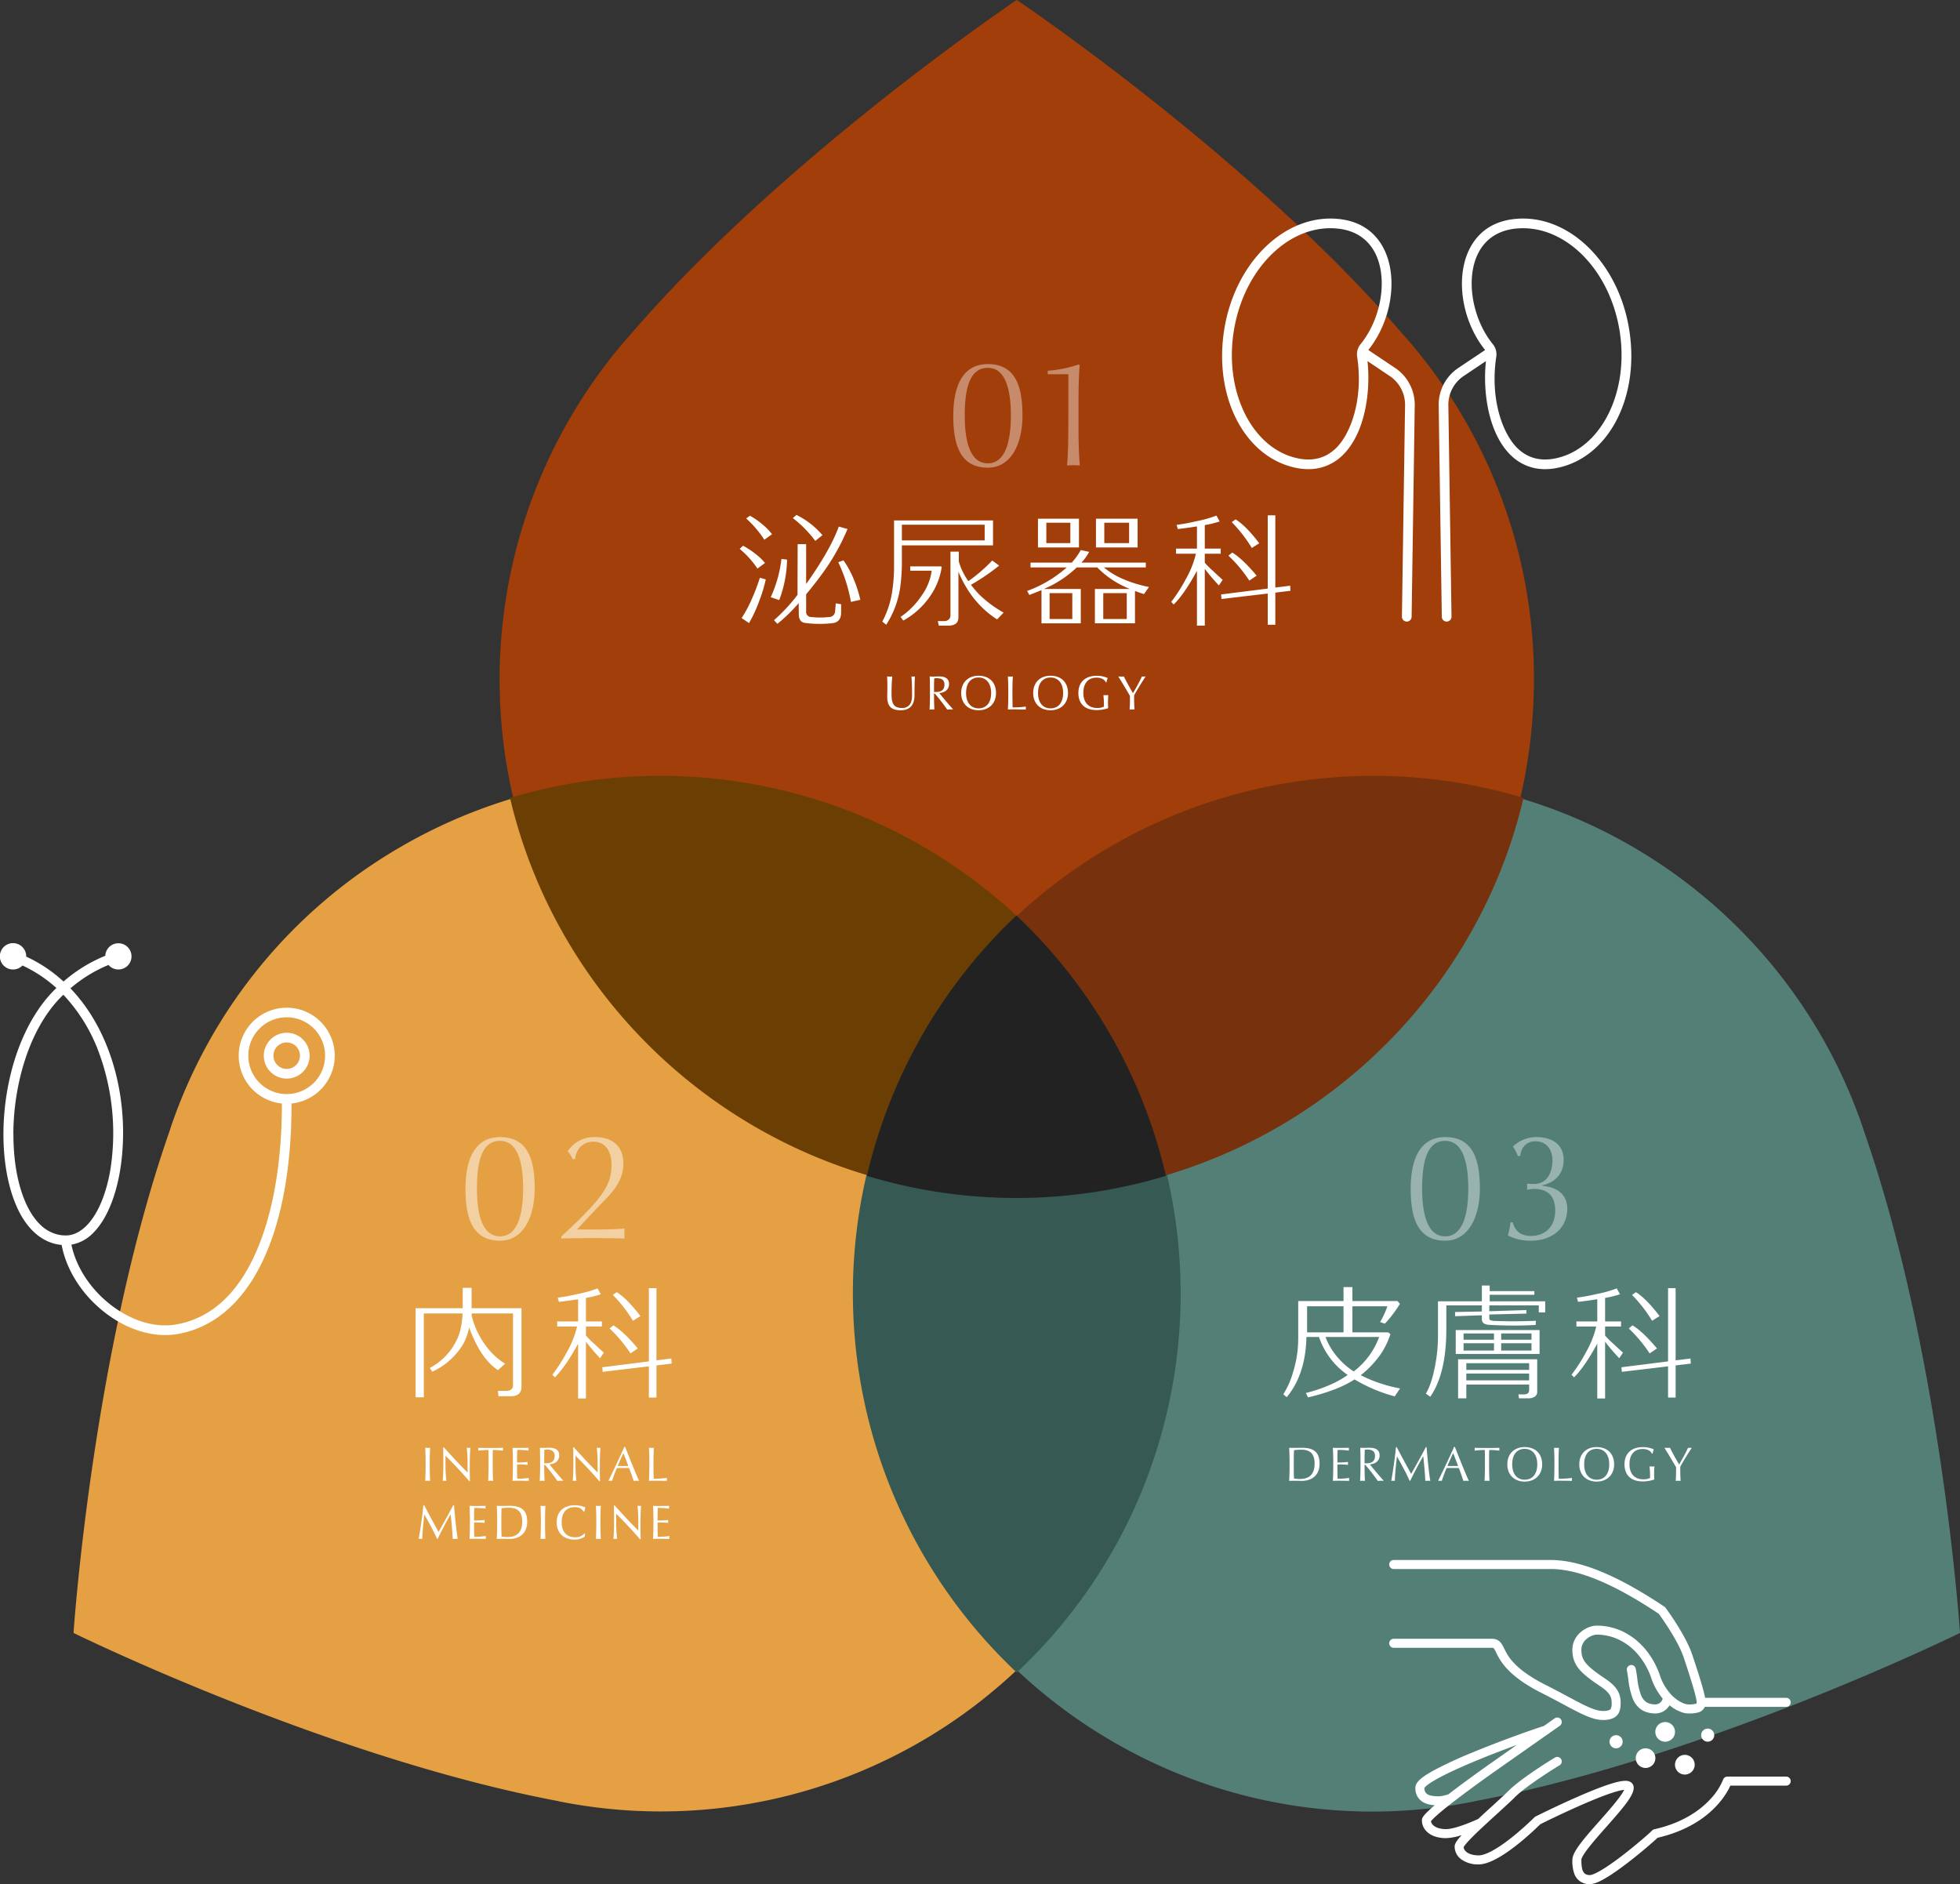 <svg id="deco_conceot01.svg" xmlns="http://www.w3.org/2000/svg" width="810.406" height="779" viewBox="0 0 810.406 779">
  <rect x="0" y="0" width="810.406" height="779" fill="#333333" stroke="none"/>
  <defs>
    <style>
      .cls-1 {
        fill: #e5a043;
      }

      .cls-1, .cls-10, .cls-2, .cls-3, .cls-4, .cls-5, .cls-6, .cls-7, .cls-8, .cls-9 {
        fill-rule: evenodd;
      }

      .cls-2 {
        fill: #a13e09;
      }

      .cls-3 {
        fill: #537f77;
      }

      .cls-4 {
        fill: #365a53;
        stroke: #365a53;
      }

      .cls-4, .cls-5, .cls-6, .cls-7 {
        stroke-width: 1px;
      }

      .cls-5 {
        fill: #77320d;
        stroke: #77320d;
      }

      .cls-6 {
        fill: #6b3f03;
        stroke: #6b3f03;
      }

      .cls-7 {
        fill: #222;
        stroke: #222;
      }

      .cls-10, .cls-8, .cls-9 {
        fill: #fff;
      }

      .cls-9 {
        opacity: 0.4;
      }

      .cls-10 {
        opacity: 0.5;
      }
    </style>
  </defs>
  <g id="illust.svg">
    <g id="g">
      <path id="シェイプ_953" data-name="シェイプ 953" class="cls-1" d="M1065.81,2768.84a213.122,213.122,0,0,0-95.885,117.06l0.038,0.02C937.737,2977.66,930,3094.16,930,3094.16s104.85,51.55,200.49,69.54l-0.01.04a214.482,214.482,0,0,0,189.25-53.99,213.987,213.987,0,0,1-61.44-204.95,214.155,214.155,0,0,1-146.94-155.64A215,215,0,0,0,1065.81,2768.84Z" transform="translate(-899.594 -2419)"/>
      <path id="シェイプ_958" data-name="シェイプ 958" class="cls-2" d="M1533.84,2699.85a213.914,213.914,0,0,0-53.47-141.84l-0.03.02C1417,2484.09,1320,2418.98,1320,2418.98s-97,65.11-160.34,139.05l-0.03-.02a215.2,215.2,0,0,0-47.76,191.21A213.563,213.563,0,0,1,1320,2798.66a213.563,213.563,0,0,1,208.13-49.44A215.313,215.313,0,0,0,1533.84,2699.85Z" transform="translate(-899.594 -2419)"/>
      <path id="シェイプ_959" data-name="シェイプ 959" class="cls-3" d="M1360.1,3139.32a213.419,213.419,0,0,0,149.41,24.42l-0.01-.03c95.64-18,200.5-69.55,200.5-69.55s-7.74-116.5-39.97-208.24l0.04-.02a214.363,214.363,0,0,0-141.43-136.74,214.162,214.162,0,0,1-146.93,155.64,214.057,214.057,0,0,1-61.44,204.95A215.054,215.054,0,0,0,1360.1,3139.32Z" transform="translate(-899.594 -2419)"/>
      <path id="シェイプ_955" data-name="シェイプ 955" class="cls-4" d="M1387.25,2953.84a215.315,215.315,0,0,0-5.72-49.37,214.864,214.864,0,0,1-123.07,0,214.849,214.849,0,0,0,61.53,205.37A213.9,213.9,0,0,0,1387.25,2953.84Z" transform="translate(-899.594 -2419)"/>
      <path id="シェイプ_956" data-name="シェイプ 956" class="cls-5" d="M1320,2798.39a212.658,212.658,0,0,1,61.66,106.02c73-21.71,129.66-80.96,147.27-155.18A215.994,215.994,0,0,0,1320,2798.39Z" transform="translate(-899.594 -2419)"/>
      <path id="シェイプ_957" data-name="シェイプ 957" class="cls-6" d="M1258.34,2904.41A212.658,212.658,0,0,1,1320,2798.39a215.994,215.994,0,0,0-208.93-49.16C1128.68,2823.45,1185.34,2882.7,1258.34,2904.41Z" transform="translate(-899.594 -2419)"/>
      <path id="シェイプ_954" data-name="シェイプ 954" class="cls-7" d="M1319.85,2798.2a214.528,214.528,0,0,0-61.22,106.63,212.977,212.977,0,0,0,122.45,0A214.47,214.47,0,0,0,1319.85,2798.2Z" transform="translate(-899.594 -2419)"/>
    </g>
    <g id="txt_ol">
      <path id="DERMATOLOGY" class="cls-8" d="M1445.2,3024.16c0-4.83-2.48-6.55-7.24-6.55-1,0-2.32.04-3.27,0.04-0.64,0-1.56-.02-2.06-0.04,0.1,1.66.16,3.84,0.16,5.63v2.4c0,1.8-.06,3.98-0.16,5.64,0.66-.02,1.52-0.04,2.06-0.04,0.89,0,2.31.04,3.27,0.04C1441.46,3031.28,1445.2,3029.44,1445.2,3024.16Zm-2.06,0c0,5.24-3.14,6.34-6.02,6.34a13.971,13.971,0,0,1-2.49-.2c-0.08-1.2-.1-3.38-0.1-4.68v-2.38c0-1.35.02-3.39,0.1-4.63a18.433,18.433,0,0,1,2.91-.22C1440.8,3018.39,1443.14,3019.55,1443.14,3024.16Zm14.3,7.12c-0.02-.3-0.02-0.48-0.02-0.6s0-.3.02-0.62a27.132,27.132,0,0,1-4.78.34c-0.04-.78-0.08-3.36-0.08-5.14v-0.76a33.273,33.273,0,0,1,4.38.16c-0.02-.2-0.02-0.42-0.02-0.6s0-.38.02-0.6a34.35,34.35,0,0,1-4.38.2v-0.64c0-1.59.04-3.61,0.08-4.53a29.532,29.532,0,0,1,4.68.28c-0.02-.2-0.02-0.42-0.02-0.58,0-.18,0-0.36.02-0.58-1.32.04-3.34,0.06-4.66,0.06-0.62,0-1.52-.04-1.98-0.06,0.1,1.6.16,3.84,0.16,5.63v2c0,1.8-.06,4.44-0.16,6.04,0.46-.02,1.58-0.06,2.08-0.06C1454.48,3031.22,1456.2,3031.26,1457.44,3031.28Zm14.24-.1c-1.24-1.34-4.74-5.46-5.68-6.7,1.92-.2,4.02-1.16,4.02-3.77,0-2.38-1.86-3.12-4.12-3.12-0.3,0-.7.02-1.12,0.02-0.4.02-.8,0.04-1.14,0.04-0.46,0-.96-0.02-1.62-0.04,0.08,1.6.1,3.84,0.1,5.63v2c0,1.8-.06,4.44-0.16,6.04,0.3-.02.7-0.04,1.02-0.04s0.72,0.02.98,0.04c-0.1-1.6-.16-4.26-0.16-6.04v-0.62a0.433,0.433,0,0,1,.36.1,79.333,79.333,0,0,1,5.12,6.6c0.3-.04,1.04-0.08,1.36-0.08,0.28,0,.56,0,0.98.02Zm-3.56-10.25c0,2.61-1.78,3.09-3.62,3.09h-0.7v-0.78c0-1.24.02-3.61,0.1-4.83a6.5,6.5,0,0,1,1.02-.08C1466.4,3018.33,1468.12,3018.71,1468.12,3020.93Zm22.87,10.35c-0.42-2.1-1.1-8.44-1.54-13.95h-0.32c-1.95,3.75-4.95,9.13-6.01,10.99h-0.08c-1.12-1.94-4.14-7.57-5.94-10.99h-0.32c-0.36,4.12-1.18,9.65-1.94,13.95,0.26-.02.56-0.04,0.76-0.04,0.22,0,.54.02,0.74,0.04,0-2.26.44-6.62,0.86-10.03h0.08c0.08,0.15.16,0.36,0.26,0.53,1.16,2.06,3.66,6.56,4.86,9.44h0.32c1.38-3.04,4.24-8.28,5.28-10.01h0.08c0.36,3.15.74,7.57,0.83,10.07,0.38-.02.72-0.04,1.04-0.04S1490.71,3031.26,1490.99,3031.28Zm15.92-.04c-1-2.1-3.96-9.35-5.76-14.01h-0.32c-2.06,4.63-4.38,9.47-6.6,14.01l0.04,0.04c0.18-.02.5-0.04,0.76-0.04,0.22,0,.5.02,0.72,0.04a55.818,55.818,0,0,1,1.98-5.3c0.82-.02,1.58-0.02,2.4-0.02,0.88,0,1.96,0,2.66.02,0.72,1.88,1.46,3.94,1.86,5.3,0.34-.02.7-0.04,1-0.04,0.32,0,.86.02,1.2,0.04Zm-4.44-6.12c-0.56.02-1.52,0.02-2.26,0.02-0.68,0-1.56,0-2.14-.02,0.6-1.46,1.76-4.04,2.36-5.31C1501.05,3021.33,1502.07,3024.02,1502.47,3025.12Zm17.08-6.33c-0.02-.26-0.02-0.44-0.02-0.6s0-.3.02-0.58c-1.16.06-3.4,0.08-5.12,0.08-1.68,0-3.92-.02-5.12-0.08,0.02,0.28.02,0.42,0.02,0.58s0,0.34-.02.6a33.643,33.643,0,0,1,4.2-.28c0.04,0.78.06,1.82,0.06,2.38v4.35c0,1.8-.06,4.44-0.16,6.04,0.28-.02.7-0.04,1.02-0.04s0.72,0.02,1.02.04c-0.1-1.6-.16-4.26-0.16-6.04v-4.35c0-.54.02-1.58,0.06-2.38A33.093,33.093,0,0,1,1519.55,3018.79Zm17.68,5.65c0-4.39-2.8-7.13-7.22-7.13-4.28,0-7.18,2.78-7.18,7.13s2.9,7.14,7.18,7.14C1534.33,3031.58,1537.23,3028.74,1537.23,3024.44Zm-2.02,0c0,4.2-2.14,6.36-5.2,6.36-3.02,0-5.16-2.18-5.16-6.36,0-4.29,2.14-6.39,5.16-6.39C1533.07,3018.05,1535.21,3020.27,1535.21,3024.44Zm14.36,6.84c-0.02-.3-0.02-0.48-0.02-0.6s0-.3.02-0.62a37.816,37.816,0,0,1-5.47.34c-0.04-.8-0.08-3.36-0.08-5.16v-2c0-1.79.06-4.03,0.16-5.63-0.28.02-.7,0.04-1,0.04-0.32,0-.74-0.02-1.04-0.04,0.1,1.6.16,3.84,0.16,5.63v2c0,1.8-.06,4.44-0.16,6.04,0.46-.02,1.6-0.06,2.08-0.06C1545.91,3031.22,1548.07,3031.26,1549.57,3031.28Zm17.42-6.84c0-4.39-2.8-7.13-7.22-7.13-4.28,0-7.18,2.78-7.18,7.13s2.9,7.14,7.18,7.14C1564.09,3031.58,1566.99,3028.74,1566.99,3024.44Zm-2.02,0c0,4.2-2.14,6.36-5.2,6.36-3.02,0-5.16-2.18-5.16-6.36,0-4.29,2.14-6.39,5.16-6.39C1562.83,3018.05,1564.97,3020.27,1564.97,3024.44Zm13.86-7.11c-4.73,0-7.55,2.68-7.55,7.09,0,4.68,2.9,7.1,7.59,7.1a15.584,15.584,0,0,0,4.68-.78l0.06-.08c-0.04-.58-0.08-1.46-0.08-2.2,0-.96.04-2.18,0.12-3.16-0.28.02-.66,0.04-0.98,0.04s-0.68-.02-1.04-0.04a37.638,37.638,0,0,1,.22,4.78,6.039,6.039,0,0,1-2.8.56c-3.7,0-5.71-2.4-5.71-6.22,0-4.27,2.19-6.31,5.47-6.31,2,0,3.34.78,3.78,1.92l0.32-.04a12.524,12.524,0,0,1,.48-1.74A10.822,10.822,0,0,0,1578.83,3017.33Zm20.26,0.32-0.06-.04c-0.18.02-.6,0.04-0.82,0.04a6.5,6.5,0,0,1-.66-0.04c-0.7,1.62-2.48,4.87-3.66,6.85h-0.06c-1.34-2.28-2.82-4.97-3.74-6.85-0.28.02-.64,0.04-0.98,0.04-0.32,0-.8-0.02-1.26-0.04l-0.06.04c1.24,1.88,3.78,6.17,4.82,7.99v0.6c0,1.8-.04,3.44-0.16,5.04,0.32-.02.72-0.04,1.04-0.04,0.3,0,.74.02,1,0.04-0.12-1.6-.16-3.24-0.16-5.04v-0.8C1595.21,3023.74,1598.01,3019.19,1599.09,3017.65Z" transform="translate(-899.594 -2419)"/>
      <path id="皮膚科" class="cls-8" d="M1478.48,2993.06a60.026,60.026,0,0,1-16.25-5.46,40.89,40.89,0,0,0,8.05-8.42,32.948,32.948,0,0,0,4.21-8.53l-0.87-.76h-14.84v-10.8h14.47a35.453,35.453,0,0,1-3.03,6.54l2,0.65a50.624,50.624,0,0,0,6.21-8.21l-1.03-1.13h-18.62v-5.78h-3.68v5.78h-18.73v15.01c0,1.62-.06,3.02-0.16,4.26a45.146,45.146,0,0,1-1.95,10.04,34.945,34.945,0,0,1-4.05,9.24l1.41,1.18c5.18-6.2,7.93-14.52,8.15-24.89h5.18a31.387,31.387,0,0,0,11.34,15.34l0.54,0.38c-4.48,3.18-10.26,5.66-17.28,7.45l0.87,1.83q12.555-3,19.22-7.45a65.72,65.72,0,0,0,16.63,7.02Zm-23.38-23.17h-15.06v-10.8h15.06v10.8Zm14.74,1.89a31.528,31.528,0,0,1-10.52,14.26,30.646,30.646,0,0,1-6.7-5.89,27.573,27.573,0,0,1-4.97-8.37h22.19Zm68.65-10.15v-4.59h-22.95v-2.7h18.47v-1.51h-18.47v-2.32h-3.24v6.53h-18.14v14.1a64.336,64.336,0,0,1-.92,11.01c-0.97,5.72-2.32,10.1-4.1,13.07l1.83,1.29q6.645-9.63,6.64-27.86v-9.93h14.69v2.53l-11.07.22v1.73l11.07-.38v1.67c0,1.35.97,2.11,2.86,2.27a172.474,172.474,0,0,0,19.39.06l0.1-1.73c-5.94.27-11.77,0.27-17.38,0.05a8.891,8.891,0,0,1-1.24-.21,0.873,0.873,0,0,1-.65-0.98v-1.45l15.33-.38v-1.46l-15.33.49v-2.43h20.46v2.91h2.65Zm-2.32,17.17v-9.88H1501.5v9.88h34.67Zm-18.85-5.88h-12.58v-2.59h12.58v2.59Zm15.5,0h-12.53v-2.59h12.53v2.59Zm-15.5,4.48h-12.58v-3.02h12.58v3.02Zm15.5,0h-12.53v-3.02h12.53v3.02Zm2.37,3.62h-32.72v16.14h3.41v-5.72h25.97v2.32c0,1.19-.76,1.78-2.22,1.78h-2.21l0.21,1.62h4a4.687,4.687,0,0,0,2.54-.7,2.356,2.356,0,0,0,1.02-2.05v-13.39Zm-3.34,4.37h-25.97v-2.75h25.97v2.75Zm0,4.32h-25.97v-2.81h25.97v2.81Zm66.83-6.91-0.1-2.11-6.16.76v-29.86h-3.13v30.29l-19.28,2.43,0.17,1.89,19.11-2.27v12.91h3.13v-13.29Zm-28.02-4.54c-1.78-1.56-3.08-2.81-3.99-3.67a33.052,33.052,0,0,1-3.41-3.4v-3.73h6.59v-2.1h-6.59v-9.72a42.917,42.917,0,0,0,6.16-1.51l-1.35-2.43a48.016,48.016,0,0,1-8.26,2.32,77.406,77.406,0,0,1-8.21,1.51l0.49,1.73c2.59-.27,5.23-0.65,7.93-1.08v9.18h-8.63v2.1h8.2a39.45,39.45,0,0,1-4.15,10.48,68.709,68.709,0,0,1-6.05,9.45l1.02,1.08c2.87-2.81,6.1-7.45,9.61-13.93v22.67h3.24v-23.48a87.018,87.018,0,0,0,5.84,6.85Zm15.12-15.12c-3.62-4.75-6.86-8.04-9.77-9.88l-1.62,1.14a57.579,57.579,0,0,1,8.31,10.69Zm-1.08,13.39c-3.83-4.58-7.18-7.77-10.1-9.55l-1.56,1.29a57.425,57.425,0,0,1,8.64,10.32Z" transform="translate(-899.594 -2419)"/>
      <path id="_03" data-name="03" class="cls-9" d="M1511.48,2910.44c0-11.64-2.64-21.3-14.34-21.3-10.67,0-14.27,9.66-14.27,21.3,0,11.58,2.58,21.54,14.27,21.54C1507.04,2931.98,1511.48,2921.66,1511.48,2910.44Zm-4.8-.06c0,11.04-2.4,19.8-9.54,19.8-7.19,0-9.53-8.76-9.53-19.8,0-11.88,2.34-19.68,9.53-19.68C1504.28,2890.7,1506.68,2899.28,1506.68,2910.38Zm40.93,8.4c0-7.32-6.3-9.18-10.26-9.48v-0.24c4.98-1.08,8.76-4.56,8.76-10.5,0-6.84-5.34-9.42-11.28-9.42a14.028,14.028,0,0,0-9.66,3.9,22.481,22.481,0,0,1,2.04,3.96l0.96-.06c0.36-3.42,2.46-6.06,6.24-6.06,4.38,0,7.08,3.18,7.08,7.92,0,4.38-1.86,9.72-7.62,9.72-0.96,0-2.28-.06-2.88-0.12a11.653,11.653,0,0,1,.06,1.32,10.893,10.893,0,0,1-.06,1.2,13.932,13.932,0,0,1,2.82-.36c5.34,0,8.82,2.52,8.82,9.06,0,6.12-3.72,10.38-10.08,10.38-4.2,0-6.48-1.98-7.5-5.64l-0.9.06a35.424,35.424,0,0,1-1.08,5.4,20.193,20.193,0,0,0,9.42,2.16C1541.73,2931.98,1547.61,2926.52,1547.61,2918.78Z" transform="translate(-899.594 -2419)"/>
    </g>
    <g id="txt_ol-2" data-name="txt_ol">
      <path id="INTERNAL_MEDICINE" data-name="INTERNAL MEDICINE" class="cls-8" d="M1077.44,3031.28c-0.1-1.6-.16-4.26-0.16-6.04v-2c0-1.79.06-4.03,0.16-5.63-0.28.02-.7,0.04-1,0.04-0.32,0-.74-0.02-1.04-0.04,0.1,1.6.16,3.84,0.16,5.63v2c0,1.8-.06,4.44-0.16,6.04,0.3-.02.72-0.04,1.04-0.04C1076.74,3031.24,1077.16,3031.26,1077.44,3031.28Zm16.47,0.12c-0.04-1.24-.08-3.12-0.08-5.16v-1.6c0-2.4.1-5.43,0.26-7.03-0.24.02-.56,0.04-0.76,0.04-0.22,0-.48-0.02-0.74-0.04a58.918,58.918,0,0,1,.34,6.79v3.42l-0.04.02c-0.14-.16-0.24-0.3-0.36-0.42-2.54-2.5-6.64-6.87-9.39-9.99h-0.32c0.04,1,.08,3.3.08,5.81v1c0,2.4-.06,5.44-0.26,7.04,0.26-.02.56-0.04,0.78-0.04,0.19,0,.51.02,0.73,0.04a58.681,58.681,0,0,1-.36-7.04v-3.35l0.06-.02a3.385,3.385,0,0,0,.4.48c3.54,3.53,7.4,7.69,9.34,10.05h0.32Zm13.67-12.61c-0.02-.26-0.02-0.44-0.02-0.6s0-.3.02-0.58c-1.16.06-3.4,0.08-5.12,0.08-1.68,0-3.91-.02-5.11-0.08,0.02,0.28.02,0.42,0.02,0.58s0,0.34-.02.6a33.606,33.606,0,0,1,4.19-.28c0.04,0.78.06,1.82,0.06,2.38v4.35c0,1.8-.06,4.44-0.16,6.04,0.28-.02.7-0.04,1.02-0.04s0.72,0.02,1.02.04c-0.1-1.6-.16-4.26-0.16-6.04v-4.35c0-.54.02-1.58,0.06-2.38A33.093,33.093,0,0,1,1107.58,3018.79Zm10.66,12.49c-0.02-.3-0.02-0.48-0.02-0.6s0-.3.02-0.62a27.132,27.132,0,0,1-4.78.34c-0.04-.78-0.08-3.36-0.08-5.14v-0.76a33.273,33.273,0,0,1,4.38.16c-0.02-.2-0.02-0.42-0.02-0.6s0-.38.02-0.6a34.35,34.35,0,0,1-4.38.2v-0.64c0-1.59.04-3.61,0.08-4.53a29.532,29.532,0,0,1,4.68.28c-0.02-.2-0.02-0.42-0.02-0.58,0-.18,0-0.36.02-0.58-1.32.04-3.34,0.06-4.66,0.06-0.61,0-1.51-.04-1.97-0.06,0.1,1.6.16,3.84,0.16,5.63v2c0,1.8-.06,4.44-0.16,6.04,0.46-.02,1.57-0.06,2.07-0.06C1115.28,3031.22,1117,3031.26,1118.24,3031.28Zm14.24-.1c-1.24-1.34-4.74-5.46-5.68-6.7,1.92-.2,4.02-1.16,4.02-3.77,0-2.38-1.86-3.12-4.12-3.12-0.3,0-.7.02-1.12,0.02-0.4.02-.8,0.04-1.14,0.04-0.46,0-.96-0.02-1.62-0.04,0.08,1.6.1,3.84,0.1,5.63v2c0,1.8-.06,4.44-0.16,6.04,0.3-.02.7-0.04,1.02-0.04s0.72,0.02.98,0.04c-0.1-1.6-.16-4.26-0.16-6.04v-0.62a0.433,0.433,0,0,1,.36.1,79.333,79.333,0,0,1,5.12,6.6c0.3-.04,1.04-0.08,1.36-0.08,0.28,0,.56,0,0.98.02Zm-3.56-10.25c0,2.61-1.78,3.09-3.62,3.09h-0.7v-0.78c0-1.24.02-3.61,0.1-4.83a6.5,6.5,0,0,1,1.02-.08C1127.2,3018.33,1128.92,3018.71,1128.92,3020.93Zm18.76,10.47c-0.04-1.24-.08-3.12-0.08-5.16v-1.6c0-2.4.1-5.43,0.26-7.03-0.24.02-.56,0.04-0.76,0.04-0.22,0-.48-0.02-0.74-0.04a58.918,58.918,0,0,1,.34,6.79v3.42l-0.04.02c-0.14-.16-0.24-0.3-0.36-0.42-2.54-2.5-6.64-6.87-9.4-9.99h-0.32c0.04,1,.08,3.3.08,5.81v1c0,2.4-.06,5.44-0.26,7.04,0.26-.02.56-0.04,0.78-0.04,0.2,0,.52.02,0.74,0.04a58.681,58.681,0,0,1-.36-7.04v-3.35l0.06-.02a3.385,3.385,0,0,0,.4.48c3.54,3.53,7.4,7.69,9.34,10.05h0.32Zm16.15-.16c-1-2.1-3.96-9.35-5.76-14.01h-0.32c-2.06,4.63-4.38,9.47-6.59,14.01l0.04,0.04c0.17-.02.49-0.04,0.75-0.04,0.22,0,.5.02,0.72,0.04a55.818,55.818,0,0,1,1.98-5.3c0.82-.02,1.58-0.02,2.4-0.02,0.88,0,1.96,0,2.66.02,0.72,1.88,1.46,3.94,1.86,5.3,0.34-.02.7-0.04,1-0.04,0.32,0,.86.02,1.2,0.04Zm-4.44-6.12c-0.56.02-1.52,0.02-2.26,0.02-0.68,0-1.56,0-2.14-.02,0.6-1.46,1.76-4.04,2.36-5.31C1157.97,3021.33,1158.99,3024.02,1159.39,3025.12Zm15.96,6.16c-0.02-.3-0.02-0.48-0.02-0.6s0-.3.02-0.62a37.816,37.816,0,0,1-5.47.34c-0.04-.8-0.08-3.36-0.08-5.16v-2c0-1.79.06-4.03,0.16-5.63-0.28.02-.7,0.04-1,0.04-0.32,0-.74-0.02-1.04-0.04,0.1,1.6.16,3.84,0.16,5.63v2c0,1.8-.06,4.44-0.16,6.04,0.46-.02,1.6-0.06,2.08-0.06C1171.69,3031.22,1173.85,3031.26,1175.35,3031.28Zm-86.49,24c-0.42-2.1-1.1-8.44-1.54-13.95H1087c-1.96,3.76-4.96,9.13-6.02,10.99h-0.08c-1.12-1.94-4.14-7.57-5.94-10.99h-0.32c-0.36,4.12-1.18,9.65-1.94,13.95,0.26-.02.56-0.04,0.76-0.04,0.22,0,.54.02,0.74,0.04,0-2.26.44-6.62,0.86-10.03h0.08c0.08,0.15.16,0.35,0.26,0.53,1.16,2.06,3.66,6.56,4.86,9.44h0.32c1.38-3.04,4.24-8.28,5.28-10.01h0.08c0.36,3.15.74,7.57,0.84,10.07,0.38-.02.72-0.04,1.04-0.04S1088.58,3055.26,1088.86,3055.28Zm11.61,0c-0.02-.3-0.02-0.48-0.02-0.6s0-.3.02-0.62a27.132,27.132,0,0,1-4.78.34c-0.04-.78-0.08-3.36-0.08-5.14v-0.76a33.273,33.273,0,0,1,4.38.16c-0.02-.2-0.02-0.42-0.02-0.6s0-.38.02-0.6a34.35,34.35,0,0,1-4.38.2v-0.64c0-1.59.04-3.61,0.08-4.53a29.532,29.532,0,0,1,4.68.28c-0.02-.2-0.02-0.42-0.02-0.58,0-.18,0-0.36.02-0.58-1.32.04-3.34,0.06-4.66,0.06-0.62,0-1.52-.04-1.98-0.06,0.1,1.6.16,3.84,0.16,5.63v2c0,1.8-.06,4.44-0.16,6.04,0.46-.02,1.58-0.06,2.08-0.06C1097.51,3055.22,1099.23,3055.26,1100.47,3055.28Zm17.1-7.12c0-4.83-2.48-6.55-7.24-6.55-1,0-2.32.04-3.28,0.04-0.64,0-1.56-.02-2.06-0.04,0.1,1.66.16,3.84,0.16,5.63v2.4c0,1.8-.06,3.98-0.16,5.64,0.66-.02,1.52-0.04,2.06-0.04,0.9,0,2.32.04,3.28,0.04C1113.83,3055.28,1117.57,3053.44,1117.57,3048.16Zm-2.06,0c0,5.24-3.14,6.34-6.02,6.34a14.179,14.179,0,0,1-2.5-.2c-0.08-1.2-.1-3.38-0.1-4.68v-2.38c0-1.36.02-3.39,0.1-4.63a18.66,18.66,0,0,1,2.92-.22C1113.17,3042.39,1115.51,3043.55,1115.51,3048.16Zm9.6,7.12c-0.1-1.6-.16-4.26-0.16-6.04v-2c0-1.79.06-4.03,0.16-5.63-0.28.02-.7,0.04-1,0.04-0.32,0-.74-0.02-1.04-0.04,0.1,1.6.16,3.84,0.16,5.63v2c0,1.8-.06,4.44-0.16,6.04,0.3-.02.72-0.04,1.04-0.04C1124.41,3055.24,1124.83,3055.26,1125.11,3055.28Zm16.55-12.99a10.694,10.694,0,0,0-4.42-.92c-4.44,0-7.47,2.5-7.47,7.01,0,4.56,2.99,7.16,7.29,7.16a7.171,7.171,0,0,0,4.26-1.18,7.587,7.587,0,0,0,.18-1.28l-0.18-.08a5.117,5.117,0,0,1-3.9,1.6c-3.18,0-5.59-1.86-5.59-6.22,0-4.39,2.35-6.23,5.45-6.23,1.92,0,3.14.78,3.58,1.92l0.32-.04A10.25,10.25,0,0,1,1141.66,3042.29Zm6.36,12.99c-0.1-1.6-.16-4.26-0.16-6.04v-2c0-1.79.06-4.03,0.16-5.63-0.28.02-.7,0.04-1,0.04-0.32,0-.74-0.02-1.04-0.04,0.1,1.6.16,3.84,0.16,5.63v2c0,1.8-.06,4.44-0.16,6.04,0.3-.02.72-0.04,1.04-0.04C1147.32,3055.24,1147.74,3055.26,1148.02,3055.28Zm16.47,0.12c-0.04-1.24-.08-3.12-0.08-5.16v-1.6c0-2.4.1-5.43,0.26-7.03-0.24.02-.56,0.04-0.76,0.04-0.22,0-.48-0.02-0.73-0.04a61.545,61.545,0,0,1,.33,6.79v3.42l-0.04.02c-0.14-.16-0.23-0.3-0.35-0.42-2.54-2.5-6.64-6.87-9.4-9.99h-0.32c0.04,1,.08,3.3.08,5.81v1c0,2.4-.06,5.44-0.26,7.04,0.26-.02.56-0.04,0.78-0.04,0.2,0,.52.02,0.74,0.04a58.681,58.681,0,0,1-.36-7.04v-3.35l0.06-.02a3.385,3.385,0,0,0,.4.48c3.54,3.53,7.4,7.69,9.33,10.05h0.32Zm11.86-.12c-0.02-.3-0.02-0.48-0.02-0.6s0-.3.02-0.62a27.132,27.132,0,0,1-4.78.34c-0.04-.78-0.08-3.36-0.08-5.14v-0.76a33.273,33.273,0,0,1,4.38.16c-0.02-.2-0.02-0.42-0.02-0.6s0-.38.02-0.6a34.35,34.35,0,0,1-4.38.2v-0.64c0-1.59.04-3.61,0.08-4.53a29.532,29.532,0,0,1,4.68.28c-0.02-.2-0.02-0.42-0.02-0.58,0-.18,0-0.36.02-0.58-1.32.04-3.34,0.06-4.66,0.06-0.62,0-1.52-.04-1.98-0.06,0.1,1.6.16,3.84,0.16,5.63v2c0,1.8-.06,4.44-0.16,6.04,0.46-.02,1.58-0.06,2.08-0.06C1173.39,3055.22,1175.11,3055.26,1176.35,3055.28Z" transform="translate(-899.594 -2419)"/>
      <path id="内科" class="cls-8" d="M1115.22,2959.9h-20.63v-8.42h-3.67v8.42h-19.49v36.83h3.4v-34.67h16.04c-0.27,4.86-1.14,8.64-2.65,11.4a25.272,25.272,0,0,1-10.9,11.12l1.02,1.57a29.025,29.025,0,0,0,12.85-11.56,24.6,24.6,0,0,0,2.38-6.75c3.13,8.59,7.07,14.47,11.93,17.66l2.92-2.65a29.361,29.361,0,0,1-8.32-7.94,34.422,34.422,0,0,1-5.51-12.04l0.06-.81h17.06v29.65c0,1.56-.97,2.37-2.86,2.37h-3.4l0.27,2.22h5.02c3.02,0,4.48-1.35,4.48-4v-32.4Zm62.07,22.9-0.11-2.11-6.16.76v-29.86h-3.13v30.29l-19.27,2.43,0.16,1.89,19.11-2.27v12.91h3.13v-13.29Zm-28.02-4.54c-1.79-1.56-3.08-2.81-4-3.67a32.845,32.845,0,0,1-3.4-3.4v-3.73h6.59v-2.1h-6.59v-9.72a43.074,43.074,0,0,0,6.15-1.51l-1.35-2.43a47.743,47.743,0,0,1-8.26,2.32,77.743,77.743,0,0,1-8.2,1.51l0.48,1.73c2.59-.27,5.24-0.65,7.94-1.08v9.18h-8.64v2.1h8.21a39.846,39.846,0,0,1-4.16,10.48,68.709,68.709,0,0,1-6.05,9.45l1.03,1.08c2.86-2.81,6.1-7.45,9.61-13.93v22.67h3.24v-23.48a87.51,87.51,0,0,0,5.83,6.85Zm15.11-15.12c-3.61-4.75-6.85-8.04-9.77-9.88l-1.62,1.14a58.085,58.085,0,0,1,8.32,10.69Zm-1.08,13.39c-3.83-4.58-7.18-7.77-10.09-9.55l-1.57,1.29a57.012,57.012,0,0,1,8.64,10.32Z" transform="translate(-899.594 -2419)"/>
      <path id="_02" data-name="02" class="cls-10" d="M1120.68,2910.44c0-11.64-2.64-21.3-14.34-21.3-10.68,0-14.28,9.66-14.28,21.3,0,11.58,2.58,21.54,14.28,21.54C1116.24,2931.98,1120.68,2921.66,1120.68,2910.44Zm-4.8-.06c0,11.04-2.4,19.8-9.54,19.8-7.2,0-9.54-8.76-9.54-19.8,0-11.88,2.34-19.68,9.54-19.68C1113.48,2890.7,1115.88,2899.28,1115.88,2910.38Zm41.95,20.7c-0.06-.9-0.06-1.44-0.06-1.98,0-.48,0-1.08.06-2.16-1.8.24-8.46,0.42-13.14,0.42-2.1,0-4.5,0-6.48-.06,3.48-3.78,8.4-9.06,11.58-12.24,5.1-5.22,7.56-9.54,7.56-15,0-6.84-4.2-10.92-11.7-10.92a12.992,12.992,0,0,0-11.34,5.88,15.7,15.7,0,0,1,2.16,3.3l0.9-.12c0.48-3.84,2.94-7.14,7.68-7.14,4.8,0,7.38,3.9,7.38,9.54,0,8.22-3.3,13.56-20.76,29.64v0.84c4.26-.12,8.46-0.18,12.9-0.18C1148.83,2930.9,1153.51,2930.96,1157.83,2931.08Z" transform="translate(-899.594 -2419)"/>
    </g>
    <g id="txt_ol-3" data-name="txt_ol">
      <path id="UROLOGY" class="cls-8" d="M1277.9,2698.69c-0.2.02-.52,0.04-0.72,0.04-0.22,0-.46-0.02-0.74-0.04,0.18,1.66.26,4.22,0.26,7.16a10.648,10.648,0,0,1-.24,2.84,3.724,3.724,0,0,1-4,3.03c-3.76,0-4.24-2.43-4.24-5.99,0-2.96.16-5.76,0.3-7.04-0.36.02-.78,0.04-1.1,0.04s-0.74-.02-1.04-0.04c0.08,1.16.12,2.56,0.12,4.76,0,1-.06,2.32-0.06,3.56,0,4.07,1.7,5.65,5.6,5.65,2.86,0,4.52-1.28,5.22-3.24a9.159,9.159,0,0,0,.46-2.99C1277.72,2702.53,1277.78,2700.51,1277.9,2698.69Zm15.76,13.57c-1.24-1.34-4.74-5.45-5.68-6.69,1.92-.2,4.02-1.16,4.02-3.78,0-2.38-1.86-3.12-4.12-3.12-0.3,0-.7.02-1.12,0.02-0.4.02-.8,0.04-1.14,0.04-0.46,0-.96-0.02-1.62-0.04,0.08,1.6.1,3.84,0.1,5.64v2c0,1.8-.06,4.43-0.16,6.03,0.3-.02.7-0.04,1.02-0.04s0.72,0.02.98,0.04c-0.1-1.6-.16-4.25-0.16-6.03v-0.62a0.433,0.433,0,0,1,.36.1,79.328,79.328,0,0,1,5.12,6.59c0.3-.04,1.04-0.08,1.36-0.08,0.28,0,.56,0,0.98.02Zm-3.56-10.25c0,2.62-1.78,3.1-3.62,3.1h-0.7v-0.78c0-1.24.02-3.62,0.1-4.84a6.5,6.5,0,0,1,1.02-.08C1288.38,2699.41,1290.1,2699.79,1290.1,2702.01Zm21.32,3.52c0-4.4-2.8-7.14-7.22-7.14-4.28,0-7.18,2.78-7.18,7.14s2.9,7.13,7.18,7.13C1308.52,2712.66,1311.42,2709.82,1311.42,2705.53Zm-2.02,0c0,4.19-2.14,6.35-5.2,6.35-3.02,0-5.16-2.18-5.16-6.35,0-4.3,2.14-6.4,5.16-6.4C1307.26,2699.13,1309.4,2701.35,1309.4,2705.53Zm14.36,6.83c-0.02-.3-0.02-0.48-0.02-0.6s0-.3.02-0.62a37.727,37.727,0,0,1-5.47.34c-0.04-.8-0.08-3.35-0.08-5.15v-2c0-1.8.06-4.04,0.16-5.64-0.28.02-.7,0.04-1,0.04-0.32,0-.74-0.02-1.04-0.04,0.1,1.6.16,3.84,0.16,5.64v2c0,1.8-.06,4.43-0.16,6.03,0.46-.02,1.6-0.06,2.08-0.06C1320.11,2712.3,1322.26,2712.34,1323.76,2712.36Zm17.42-6.83c0-4.4-2.8-7.14-7.22-7.14-4.28,0-7.17,2.78-7.17,7.14s2.89,7.13,7.17,7.13C1338.28,2712.66,1341.18,2709.82,1341.18,2705.53Zm-2.02,0c0,4.19-2.14,6.35-5.2,6.35-3.02,0-5.16-2.18-5.16-6.35,0-4.3,2.14-6.4,5.16-6.4C1337.02,2699.13,1339.16,2701.35,1339.16,2705.53Zm13.86-7.12c-4.73,0-7.55,2.68-7.55,7.1,0,4.67,2.9,7.09,7.59,7.09a15.584,15.584,0,0,0,4.68-.78l0.06-.08c-0.04-.58-0.08-1.46-0.08-2.2,0-.95.04-2.17,0.12-3.15-0.28.02-.66,0.04-0.98,0.04s-0.68-.02-1.04-0.04a37.472,37.472,0,0,1,.22,4.77,6.039,6.039,0,0,1-2.8.56c-3.69,0-5.71-2.4-5.71-6.21,0-4.28,2.2-6.32,5.47-6.32,2,0,3.34.78,3.78,1.92l0.32-.04a12.524,12.524,0,0,1,.48-1.74A10.822,10.822,0,0,0,1353.02,2698.41Zm20.26,0.32-0.06-.04c-0.18.02-.6,0.04-0.82,0.04a6.5,6.5,0,0,1-.66-0.04c-0.7,1.62-2.48,4.88-3.66,6.86h-0.06c-1.34-2.28-2.82-4.98-3.74-6.86-0.28.02-.64,0.04-0.98,0.04-0.32,0-.8-0.02-1.26-0.04l-0.06.04c1.24,1.88,3.78,6.18,4.82,8v0.6c0,1.79-.04,3.43-0.16,5.03,0.32-.02.72-0.04,1.04-0.04,0.3,0,.74.02,1,0.04-0.12-1.6-.16-3.24-0.16-5.03v-0.8C1369.4,2704.83,1372.2,2700.27,1373.28,2698.73Z" transform="translate(-899.594 -2419)"/>
      <path id="泌尿器科_" data-name="泌尿器科 " class="cls-8" d="M1239.66,2640.27a33.763,33.763,0,0,0-10.75-8.37l-1.51,1.3a48.239,48.239,0,0,1,9.29,9.45Zm-20.85-.38a23.118,23.118,0,0,0-4.15-4.21,28.017,28.017,0,0,0-5.02-3.45l-1.52,1.13a44.838,44.838,0,0,1,7.51,8.8Zm27.6-3.18c-2.38,6.58-6.92,14.52-13.5,23.75V2644h-3.51l-0.06,20.95a70.309,70.309,0,0,1-9.72,10.47l1.41,1.51a65.869,65.869,0,0,0,8.8-8.58l0.05,4.59c0,2.16.87,3.4,2.54,3.61a45.842,45.842,0,0,0,11.29.11c2.43-.21,3.67-1.73,3.67-4.43v-3.4l-2.22-.38-0.27,3.24a2.484,2.484,0,0,1-2.59,2.43,32.367,32.367,0,0,1-7.23,0,2.092,2.092,0,0,1-2.16-2.37v-7.02c2.59-3.13,4.75-5.89,6.42-8.21a89.487,89.487,0,0,0,10.69-18.79Zm-30.51,15.06a24.45,24.45,0,0,0-4.1-3.89,32.826,32.826,0,0,0-4.97-3.24l-1.41,1.3a37.428,37.428,0,0,1,7.35,8.15Zm6.8-1.67a52.469,52.469,0,0,1-4.43,15.82l3.51,1.19a49.5,49.5,0,0,0,3.24-16.74Zm32.61,16.9a47.488,47.488,0,0,0-2.53-8.05,39.326,39.326,0,0,0-4.43-8.26l-2.16.76a64.074,64.074,0,0,1,5.24,16.41Zm-41.52-9.13a83.205,83.205,0,0,1-3.13,8.32,54.29,54.29,0,0,1-4.43,8.37l3.08,2.05a58.611,58.611,0,0,0,4.27-9.29,60.948,60.948,0,0,0,2.64-8.75Zm96.39-13.39v-10.31h-40.92v18.03a68.47,68.47,0,0,1-1.03,12.91,38.525,38.525,0,0,1-3.83,10.9l1.62,1.3a38.736,38.736,0,0,0,5.88-16.14,80.191,80.191,0,0,0,.6-11.02v-5.67h37.68Zm-3.45-2.05H1272.5v-6.48h34.23v6.48Zm7.83,29.86a47.887,47.887,0,0,1-10.1-7.51,45.556,45.556,0,0,1-3.4-3.99,88.654,88.654,0,0,0,11.66-7.94l-2.86-2.1a65.723,65.723,0,0,1-9.88,8.53,26.537,26.537,0,0,1-3.94-8.16v-4.05h-3.46v26.46a2.015,2.015,0,0,1-.81,1.67,2.451,2.451,0,0,1-1.72.6h-2.7l0.43,1.89h3.78c2.91,0,4.32-1.14,4.32-3.46v-18.84c3.56,8.58,8.91,15.17,15.98,19.71Zm-25.86-19.11h-12.75v1.78h8.86a22.316,22.316,0,0,1-3.94,9.99,32.067,32.067,0,0,1-8.91,9.12l1.13,1.51a32.655,32.655,0,0,0,11.02-9.99,28.375,28.375,0,0,0,4.86-12.14Zm57.02-7.83v-11.88h-16.96v11.88h16.96Zm24.24,0v-11.88h-17.22v11.88h17.22Zm-27.81-1.79h-9.93v-8.42h9.93v8.42Zm24.3,0h-10.26v-8.42h10.26v8.42Zm8.21,18.15a54.447,54.447,0,0,1-11.18-3.51,31.316,31.316,0,0,1-7.45-4.59h17.33v-2h-26.62a21.035,21.035,0,0,0,3.19-4.43l-3.46-.75a28.338,28.338,0,0,1-3.72,5.18h-17.06v2h14.95l-0.11.11a50.468,50.468,0,0,1-16.25,9.61l0.92,1.67c1.78-.7,3.46-1.35,5.02-2v13.72h16.25v-14.2h-15.28a45.006,45.006,0,0,0,13.61-8.91h8.48a38.617,38.617,0,0,0,13.55,8.91H1352.3v14.2h16.58v-13.39c1.19,0.48,2.43.91,3.73,1.29Zm-31.7,13.22h-9.39v-10.69h9.39v10.69Zm22.52,0h-9.72v-10.69h9.72v10.69Zm67.68-11.66-0.11-2.1-6.15.75v-29.86h-3.13v30.29l-19.28,2.43,0.16,1.89,19.12-2.26v12.9h3.13v-13.28Zm-28.02-4.53c-1.78-1.57-3.08-2.81-4-3.68a33.875,33.875,0,0,1-3.4-3.4v-3.72h6.59v-2.11h-6.59v-9.72a41.937,41.937,0,0,0,6.16-1.51l-1.35-2.43a47.111,47.111,0,0,1-8.26,2.32,78.242,78.242,0,0,1-8.21,1.52l0.49,1.72c2.59-.27,5.23-0.64,7.93-1.08v9.18h-8.64v2.11h8.21a38.985,38.985,0,0,1-4.16,10.47,68.222,68.222,0,0,1-6.04,9.45l1.02,1.08c2.86-2.81,6.1-7.45,9.61-13.93v22.68h3.24V2654.2a88.5,88.5,0,0,0,5.83,6.86Zm15.12-15.12c-3.62-4.75-6.86-8.05-9.78-9.88l-1.61,1.13a58.344,58.344,0,0,1,8.31,10.69Zm-1.08,13.39c-3.84-4.59-7.18-7.78-10.1-9.56l-1.56,1.3a56.959,56.959,0,0,1,8.63,10.31Z" transform="translate(-899.594 -2419)"/>
      <path id="_01" data-name="01" class="cls-9" d="M1322.36,2590.83c0-11.64-2.64-21.3-14.33-21.3-10.68,0-14.28,9.66-14.28,21.3,0,11.58,2.58,21.54,14.28,21.54C1317.92,2612.37,1322.36,2602.05,1322.36,2590.83Zm-4.8-.06c0,11.04-2.4,19.8-9.53,19.8-7.2,0-9.54-8.76-9.54-19.8,0-11.88,2.34-19.68,9.54-19.68C1315.16,2571.09,1317.56,2579.67,1317.56,2590.77Zm28.51,20.7c-0.42-5.04-.54-10.02-0.54-15.6v-10.38c0-5.34.12-11.34,0.48-15.54l-0.48-.24a50.194,50.194,0,0,1-12.72,2.58v1.44h8.52v16.92c0,7.56-.06,15.78-0.54,20.82,0.78-.06,1.86-0.12,2.64-0.12C1344.33,2611.35,1345.41,2611.41,1346.07,2611.47Z" transform="translate(-899.594 -2419)"/>
    </g>
  </g>
  <path id="deco_svg" class="cls-8" d="M1602.98,3136.43a2.705,2.705,0,1,0,2.7-2.72A2.717,2.717,0,0,0,1602.98,3136.43Zm-6.76,16.28a4.07,4.07,0,1,0-4.06-4.07A4.057,4.057,0,0,0,1596.22,3152.71ZM1588.1,3131a4.07,4.07,0,1,0,4.06,4.07A4.057,4.057,0,0,0,1588.1,3131Zm-12.17,14.93a4.06,4.06,0,1,0,4.06-4.07A4.059,4.059,0,0,0,1575.93,3145.93Zm-8.11-9.5a2.715,2.715,0,1,0,2.7,2.71A2.719,2.719,0,0,0,1567.82,3136.43Zm70.32,17.13H1613.8a1.85,1.85,0,0,0-1.76,1.27,26.354,26.354,0,0,1-5.5,8.3c-3.82,4.08-10.9,9.51-22.9,12.19a1.825,1.825,0,0,0-.91.5c-1.32,1.33-6.73,6.06-12.32,10.35-10.05,7.71-12.93,8.1-13.41,8.1-2.65,0-3.55-1.59-3.55-6.28,0-2,6.23-9.03,10.35-13.68,7-7.9,11.29-12.91,11.29-16.17a2.658,2.658,0,0,0-1.28-2.31c-1.1-.68-2.96-1.03-9.11,1-3.33,1.1-7.65,2.81-12.85,5.09-8.81,3.86-17.24,8.08-17.32,8.12a1.851,1.851,0,0,0-.48.35c-0.04.04-4.07,4.06-9,8.02-8.37,6.71-12.38,7.72-14.03,7.72-3.98,0-6.12-1.69-6.25-3.4,0.25-.54,1.55-2.47,8.32-8.73a0.038,0.038,0,0,0,.02-0.02c0.01,0,.01-0.01.02-0.01a0.038,0.038,0,0,1,.02-0.02h0c1.86-1.74,3.79-3.5,5.66-5.2,2.78-2.54,5.41-4.93,7.05-6.58,5.18-5.2,18.44-13.21,18.57-13.29a1.863,1.863,0,0,0-1.91-3.2c-0.56.34-13.78,8.33-19.29,13.85-1.58,1.59-4.18,3.95-6.92,6.46-1.82,1.65-3.7,3.37-5.52,5.07-5.91,2.68-10.75,4.21-13.29,4.21-3.88,0-6.01-1.6-6.24-3.26,0.41-.57,2.11-2.47,9.13-7.91,0-.01,0-0.01.01-0.01a0.01,0.01,0,0,1,.01-0.01c7.61-5.87,16.99-12.49,17.09-12.55l22.14-15.56c0-.01.01-0.01,0.02-0.01a0.351,0.351,0,0,1,.08-0.05c0.02-.02.05-0.03,0.07-0.05l4.74-3.33a1.872,1.872,0,0,0,.45-2.6,1.852,1.852,0,0,0-2.59-.46l-4.48,3.16c-5.34,1.69-18.22,6.27-29.66,11.01a168.924,168.924,0,0,0-15.74,7.29c-5.48,2.99-7.71,5.08-7.71,7.21a6.467,6.467,0,0,0,4.21,6.48,12.019,12.019,0,0,0,3.8.77c-5.3,4.47-5.31,5.44-5.31,6.32,0,3.51,3.12,7.29,9.98,7.29a23.194,23.194,0,0,0,6.47-1.26c-2.62,2.86-2.92,3.94-2.92,4.82a6.593,6.593,0,0,0,2.77,5.23,11.91,11.91,0,0,0,7.2,2.07c8.35,0,22.92-14.12,25.44-16.61,1.45-.73,8.64-4.28,16.26-7.64,12.15-5.36,16.73-6.43,18.41-6.57-1.19,2.71-6.47,8.68-10.11,12.79-7,7.9-11.29,12.9-11.29,16.16a15.618,15.618,0,0,0,.81,5.78A6.445,6.445,0,0,0,1557,3198c1.77,0,5.31-.92,15.67-8.86,5.36-4.12,10.43-8.52,12.3-10.3,20.96-4.85,28.23-17.46,30.08-21.55h23.09A1.865,1.865,0,0,0,1638.14,3153.56Zm-149.6,4.71c0.29-.54,2.75-3.62,22.2-11.61,5.39-2.22,11.05-4.38,16.03-6.2l-11.41,8.01c-0.09.07-9.32,6.57-16.94,12.44a19.094,19.094,0,0,1-3.63.79C1490.2,3161.7,1488.59,3160.83,1488.54,3158.27Zm29.66-56.02c1.66,3.38,4.74,9.68,19.03,16.85,3.3,1.66,6.23,3.23,8.81,4.61,2.92,1.57,5.45,2.92,7.71,3.98,3.61,1.7,6.28,2.46,8.66,2.46,7.27,0,7.27-4.74,7.27-7.29a9.1,9.1,0,0,0-.34-2.65c-0.67-2.58-2.49-4.75-5.9-7.05-8.12-5.43-9.99-7.68-9.99-12.01,0-4.35,4.53-6.28,6.25-6.28a21.1,21.1,0,0,1,10.57,2.75c7.98,4.45,11.21,12.59,12.01,14.97a26.068,26.068,0,0,0,4.78,8.7,3.129,3.129,0,0,1-3.01,2.42c-2.97,0-4.78-1.15-5.9-3.74a28.864,28.864,0,0,1-1.61-7.22c-0.19-1.36-.37-2.64-0.63-3.85a1.858,1.858,0,0,0-2.2-1.44,1.878,1.878,0,0,0-1.44,2.22c0.23,1.08.4,2.29,0.58,3.58a32.593,32.593,0,0,0,1.89,8.19c1.71,3.97,4.84,5.99,9.31,5.99a6.808,6.808,0,0,0,5.85-3.35c2.86,2.29,5.76,3.35,7.67,3.35a13.8,13.8,0,0,0,4.31-.44,4.108,4.108,0,0,0,2.6-2.28h33.66a1.865,1.865,0,0,0,0-3.73h-33.52c-0.7-3.71-2.92-10.62-5.29-17.72-2.76-8.33-10.75-19.07-11.09-19.53a1.883,1.883,0,0,0-.46-0.43c-19.42-12.99-34.8-19.31-47.01-19.31h-64.91a1.865,1.865,0,0,0,0,3.73h64.91c11.4,0,26.02,6.06,44.68,18.51,1.21,1.65,8,11.11,10.36,18.21,1.31,3.94,5.31,15.92,5.31,18.41,0,0.45-.06.48-0.42,0.6a11.464,11.464,0,0,1-3.13.25c-1.23,0-4.21-1.12-7.04-4.09-0.03-.04-0.05-0.06-0.07-0.09s-0.03-.04-0.04-0.05a21.964,21.964,0,0,1-4.61-8.07c-0.91-2.71-4.59-11.95-13.72-17.04a24.763,24.763,0,0,0-12.39-3.23c-3.57,0-9.97,3.34-9.97,10.01,0,6.61,3.73,9.82,11.64,15.12,3.35,2.24,4.1,3.8,4.38,4.9a0.292,0.292,0,0,0,.02.09,5.378,5.378,0,0,1,.19,1.6,5.841,5.841,0,0,1-.36,2.7c-0.48.71-2,.86-3.19,0.86-1.81,0-3.99-.65-7.08-2.1-2.18-1.02-4.66-2.36-7.54-3.9-2.6-1.39-5.55-2.97-8.89-4.66-13.17-6.61-15.79-11.96-17.36-15.15-0.97-1.99-1.98-4.04-5.11-4.04h-40.57a1.865,1.865,0,0,0,0,3.73h40.57C1517.17,3100.3,1517.25,3100.3,1518.2,3102.25Z" transform="translate(-899.594 -2419)"/>
  <path id="deco_svg-2" data-name="deco_svg" class="cls-8" d="M1038,2855.48a19.854,19.854,0,1,0-21.83,19.78,1.492,1.492,0,0,0-.02.21c0,16.4-1.76,40.13-10.17,60.02-7.694,18.22-19.083,28.71-33.847,31.17-8.107,1.35-17.488-1.34-25.739-7.4-8.943-6.56-15.278-16.02-17.274-25.65a16.439,16.439,0,0,0,9.119-4.96c6.925-6.95,11.419-20.68,12.132-36.53,0.017-.34.035-0.68,0.048-1.03,0.011-.3.019-0.61,0.027-0.91,0.656-22.4-6.266-46.41-21.725-62.54a58.2,58.2,0,0,1,15.722-9.67,5.423,5.423,0,1,0-1.315-3.79,61.56,61.56,0,0,0-17.276,10.64,59.919,59.919,0,0,0-15.421-10.3c0-.03,0-0.07,0-0.1a5.448,5.448,0,1,0-1.542,3.78,56.051,56.051,0,0,1,14.029,9.3c-0.169.16-.338,0.33-0.506,0.49-21.5,21.18-26.42,64.27-16.448,88.65,2.562,6.27,6.041,10.93,10.186,13.81,0.124,0.09.254,0.16,0.379,0.24,0.364,0.25.729,0.48,1.1,0.69,0.237,0.14.48,0.26,0.721,0.38,0.276,0.15.552,0.29,0.832,0.42,0.26,0.11.524,0.22,0.788,0.33,0.282,0.11.567,0.22,0.854,0.31,0.254,0.09.509,0.17,0.767,0.25,0.328,0.1.661,0.18,1,.26l0.669,0.15c0.424,0.08.854,0.14,1.287,0.19l0.442,0.06c0.03,0,.06.01,0.09,0.01,2.037,10.82,9.018,21.46,18.951,28.75,7.54,5.53,16.013,8.51,23.9,8.51a29.96,29.96,0,0,0,4.855-.39c29.65-4.95,47.36-40.51,47.35-95.14a1.492,1.492,0,0,0-.02-0.21A19.906,19.906,0,0,0,1038,2855.48Zm-112.781-24.64c0.189-.18.38-0.37,0.572-0.55a69.9,69.9,0,0,1,14.435,23.17,96.726,96.726,0,0,1,4.919,49.64c-2.681,15.21-9.18,25.37-16.814,26.59a0.021,0.021,0,0,1-.021.01c-0.2.03-.406,0.05-0.61,0.07-0.251.02-.5,0.04-0.755,0.04-0.048,0-.1.01-0.142,0.01-0.166,0-.327-0.02-0.491-0.03-0.354-.01-0.706-0.02-1.047-0.05-0.411-.05-0.816-0.11-1.218-0.19a1.8,1.8,0,0,1-.229-0.04,15.486,15.486,0,0,1-7.857-4.43c-6.792-6.8-10.836-20.64-10.818-37a2.3,2.3,0,0,0-.033-0.35C905.219,2867.11,911.791,2844.06,925.219,2830.84Zm92.931,40.52a15.875,15.875,0,1,1,15.86-15.88A15.883,15.883,0,0,1,1018.15,2871.36Zm0-25.35a9.475,9.475,0,1,0,9.47,9.47A9.477,9.477,0,0,0,1018.15,2846.01Zm0,14.95a5.48,5.48,0,1,1,5.47-5.48A5.482,5.482,0,0,1,1018.15,2860.96Z" transform="translate(-899.594 -2419)"/>
  <path id="deco_svg-3" data-name="deco_svg" class="cls-8" d="M1476.42,2571.13l-11.07-7.42c9.06-11.24,12.14-27.98,7.32-39.87-2.34-5.75-7.54-12.89-19.1-14.25-21.91-2.59-42.82,17.06-47.63,44.72-4.94,28.39,8.15,53.95,29.8,58.19a24.913,24.913,0,0,0,4.78.48,19.907,19.907,0,0,0,14.13-5.68c9.21-8.83,11.77-25.87,10.36-39l9.19,6.16a14.29,14.29,0,0,1,6.35,12.08l-1.3,87.43a2.013,2.013,0,0,0,1.97,2.03h0.04a2.006,2.006,0,0,0,2-1.97l1.29-87.44A18.259,18.259,0,0,0,1476.42,2571.13Zm-24.54,33.28c-4.13,3.95-9.3,5.35-15.37,4.16-19.17-3.75-31.11-27.78-26.63-53.57,4.19-24.09,21.28-41.64,39.78-41.64a30.657,30.657,0,0,1,3.44.2c7.61,0.9,13.09,4.98,15.86,11.79,4.25,10.49,1.33,25.95-6.81,35.96a6.6,6.6,0,0,0-1.42,5.13C1463.42,2584.12,1458.03,2598.52,1451.88,2604.41Zm121.18-50.1c-4.81-27.66-25.72-47.31-47.63-44.72-11.56,1.36-16.76,8.5-19.1,14.25-4.82,11.9-1.74,28.65,7.33,39.89a2.247,2.247,0,0,0-.21.12l-10.87,7.28a18.264,18.264,0,0,0-8.13,15.47l1.29,87.43a2.006,2.006,0,0,0,2,1.97h0.03a2.015,2.015,0,0,0,1.98-2.03l-1.3-87.43a14.29,14.29,0,0,1,6.35-12.08l9.19-6.16c-1.41,13.13,1.15,30.17,10.36,39a19.907,19.907,0,0,0,14.13,5.68,24.913,24.913,0,0,0,4.78-.48C1564.91,2608.26,1578,2582.7,1573.06,2554.31Zm-30.57,54.26c-6.08,1.19-11.24-.21-15.37-4.16-6.15-5.89-11.54-20.29-8.85-37.97a6.6,6.6,0,0,0-1.42-5.13c-8.14-10.01-11.06-25.47-6.81-35.96,2.77-6.81,8.25-10.89,15.86-11.79a30.481,30.481,0,0,1,3.43-.2c18.51,0,35.6,17.55,39.79,41.64C1573.6,2580.79,1561.66,2604.82,1542.49,2608.57Z" transform="translate(-899.594 -2419)"/>
</svg>
